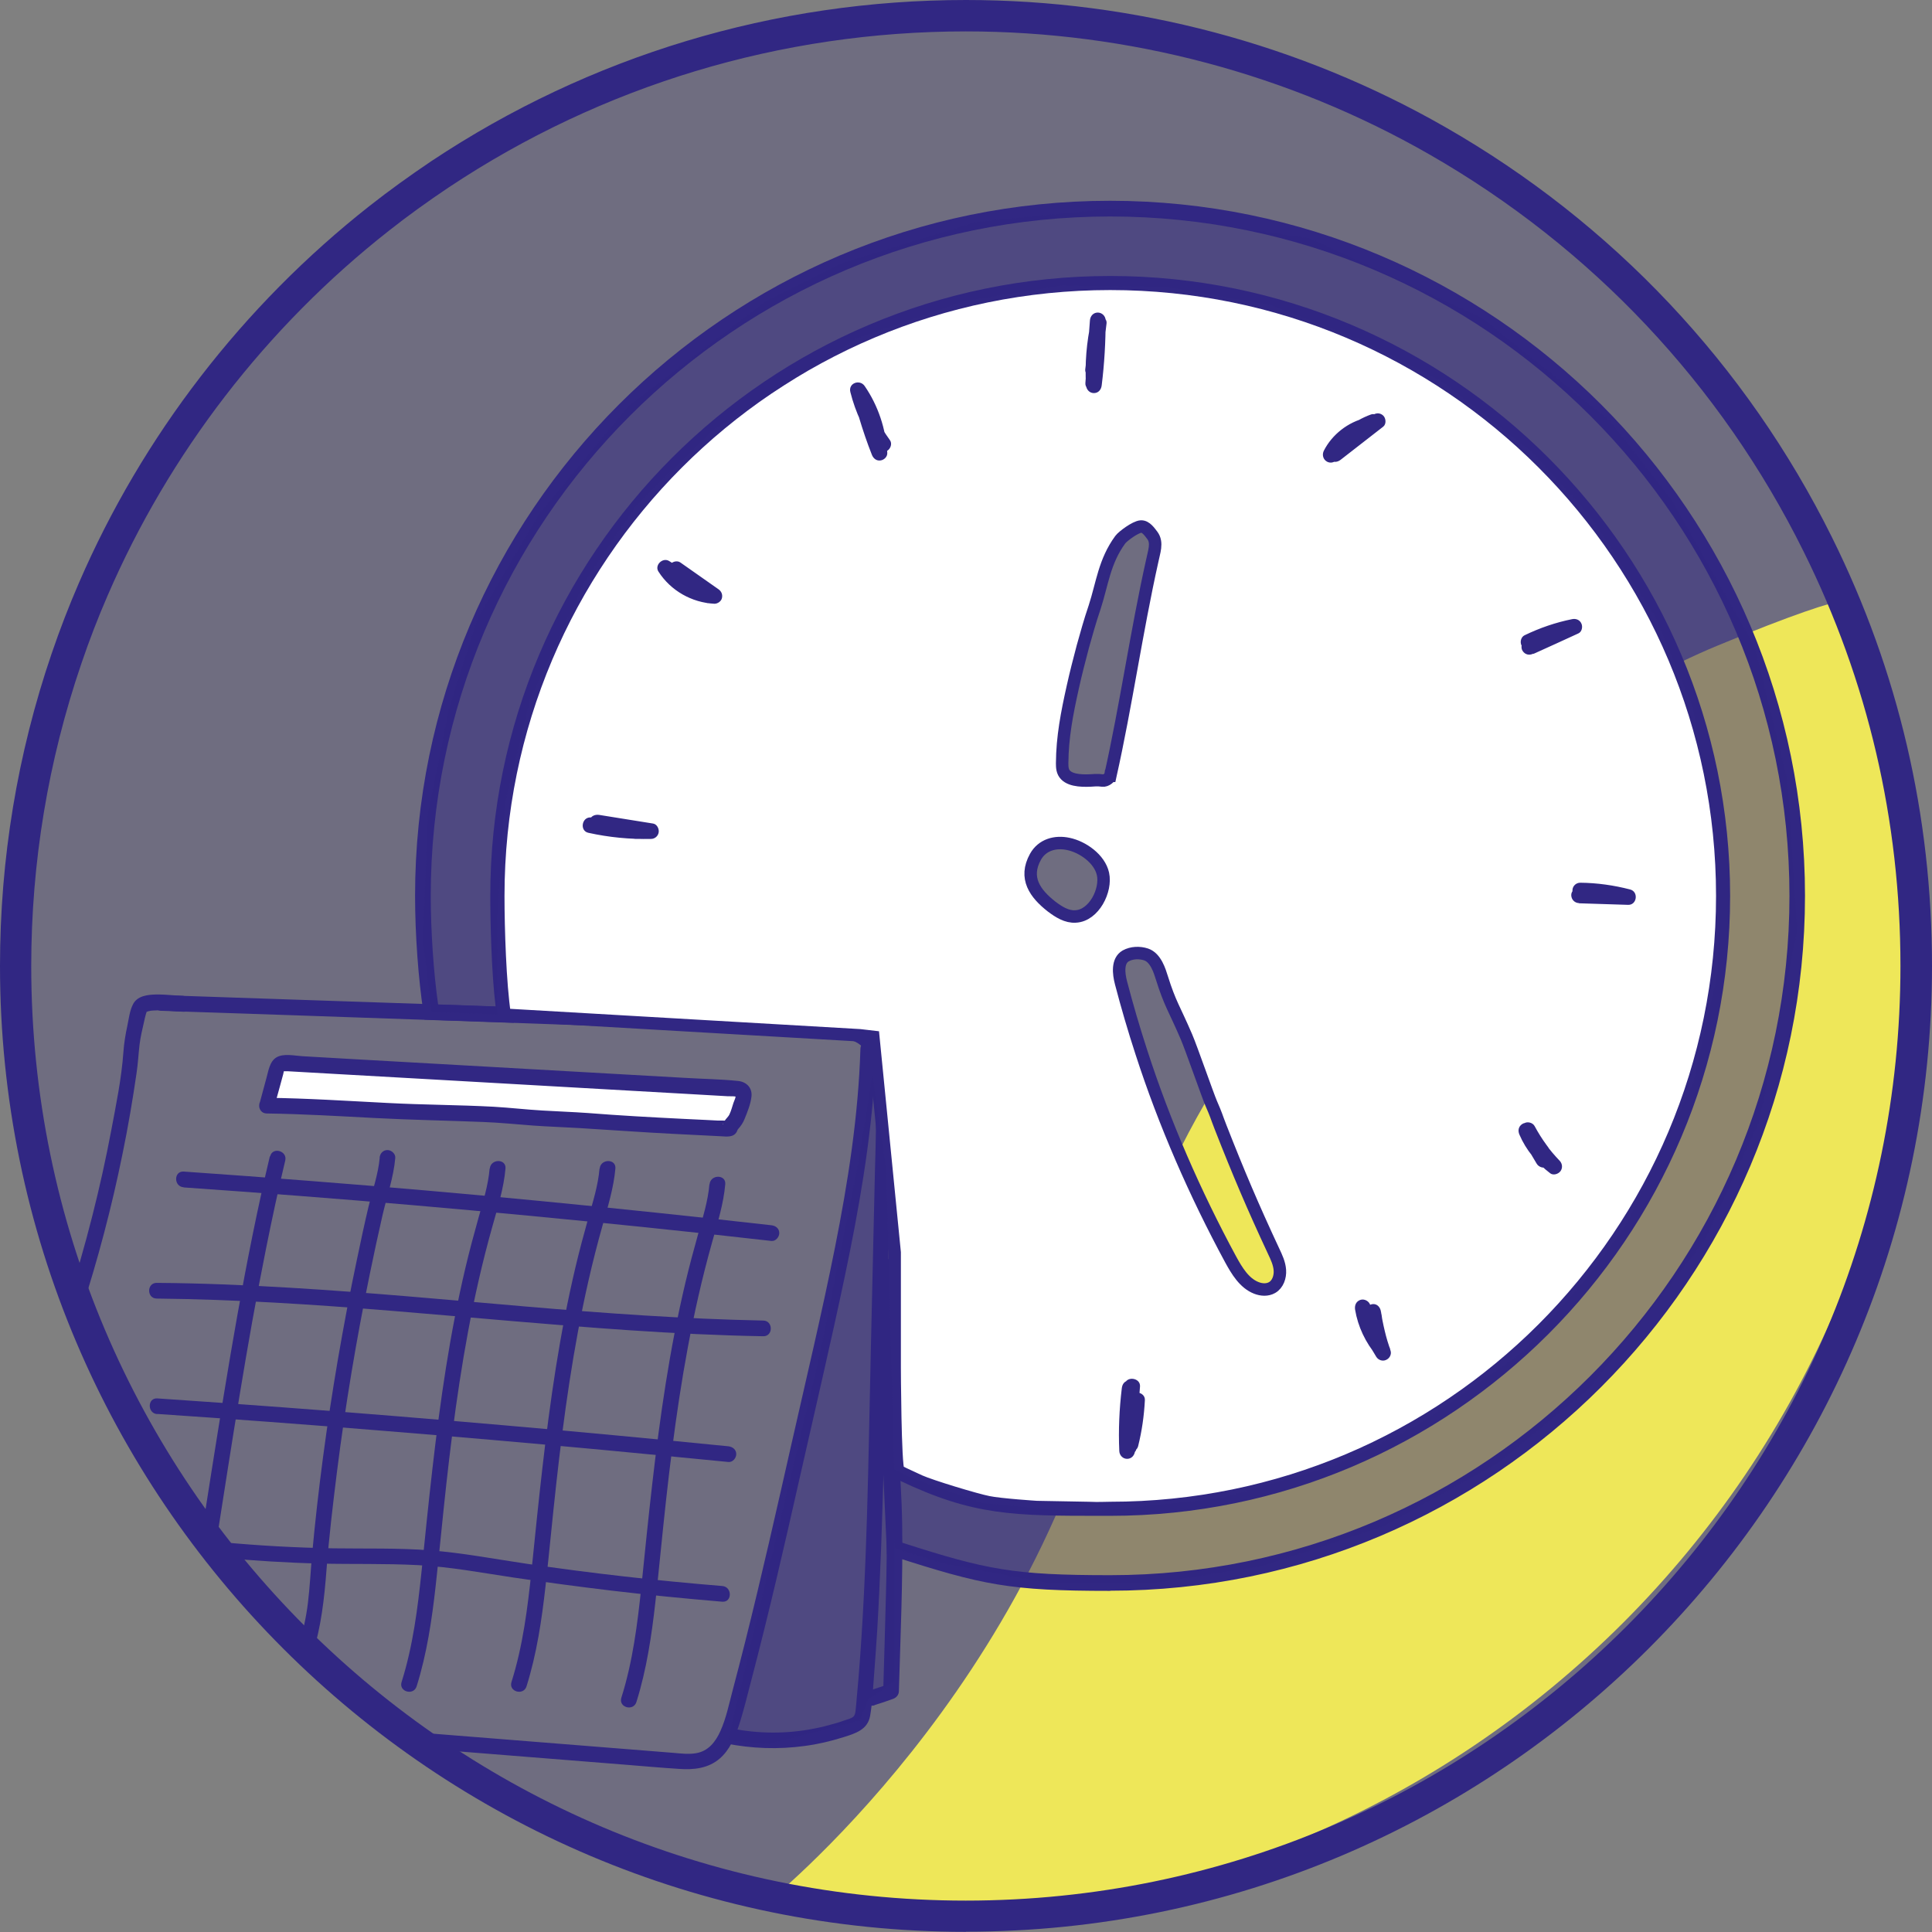 <svg width="155" height="155" viewBox="0 0 155 155" fill="none" xmlns="http://www.w3.org/2000/svg">
<rect x="0" y="0" width="155" height="155" fill="#808080" stroke="none"/>
<g clip-path="url(#clip0_1108_2023)">
<path opacity="0.2" d="M153.741 77.494C153.741 119.597 119.597 153.728 77.494 153.728C35.391 153.728 1.26 119.597 1.26 77.494C1.26 68.867 2.696 60.567 5.34 52.834C5.983 50.945 6.688 49.106 7.481 47.292C12.557 35.542 20.491 25.328 30.428 17.519C32.003 16.285 33.627 15.113 35.303 13.992C47.381 5.945 61.889 1.26 77.494 1.26C91.272 1.26 104.182 4.912 115.328 11.297C128.439 18.804 139.106 30.088 145.844 43.678C150.895 53.867 153.741 65.353 153.741 77.494Z" fill="#312783"/>
<path d="M148.804 48.401C151.411 56.31 153.741 64.635 153.741 73.413C153.741 117.771 117.771 153.715 73.426 153.715C69.32 153.715 65.29 153.413 61.348 152.809C61.348 152.809 83.476 135.29 89.421 107.053C95.365 78.816 122.38 58.174 137.783 51.801C150.34 46.6 148.816 48.388 148.816 48.388L148.804 48.401Z" fill="#EEE759"/>
<path d="M12.935 81.096C20.567 81.348 28.186 81.612 35.819 81.877C43.451 82.141 51.071 82.38 58.69 82.783C60.831 82.897 62.972 83.023 65.101 83.174C66.083 83.237 67.141 83.224 68.111 83.413C68.816 83.552 69.194 83.942 69.61 84.471C69.824 84.736 70.277 84.685 70.504 84.471C70.768 84.207 70.718 83.854 70.504 83.577C70.139 83.098 69.723 82.733 69.194 82.456C68.426 82.053 67.506 82.078 66.675 82.015C64.723 81.877 62.771 81.751 60.806 81.637C56.952 81.423 53.086 81.247 49.219 81.096C41.474 80.793 33.715 80.529 25.97 80.277C21.625 80.126 17.28 79.987 12.935 79.836C12.129 79.811 12.129 81.071 12.935 81.096Z" fill="#312783"/>
<path d="M69.03 84.144C68.867 89.509 68.035 94.824 66.99 100.075C65.945 105.327 64.685 110.592 63.501 115.831C62.317 121.07 61.108 126.436 59.786 131.713C59.459 133.023 59.118 134.32 58.778 135.617C58.489 136.7 58.262 137.846 57.796 138.879C57.406 139.748 56.826 140.491 55.844 140.655C55.252 140.756 54.635 140.68 54.056 140.63C53.375 140.579 52.695 140.516 52.015 140.466C46.537 140.025 41.058 139.597 35.579 139.156C34.899 139.106 34.219 139.043 33.539 138.992C32.733 138.929 32.733 140.189 33.539 140.252C39.118 140.693 44.698 141.146 50.277 141.587C51.675 141.7 53.073 141.826 54.471 141.914C55.655 142.002 56.839 141.876 57.758 141.07C58.526 140.403 58.955 139.408 59.27 138.463C59.673 137.242 59.962 135.982 60.29 134.748C61.7 129.383 62.935 123.992 64.156 118.577C65.378 113.161 66.637 107.821 67.771 102.431C68.904 97.04 69.849 91.662 70.189 86.196C70.227 85.504 70.264 84.824 70.29 84.131C70.315 83.325 69.055 83.325 69.03 84.131V84.144Z" fill="#312783"/>
<path d="M70.151 136.801C70.655 136.65 71.159 136.474 71.65 136.297C71.915 136.197 72.103 135.982 72.116 135.693C72.242 131.247 72.444 126.801 72.38 122.355C72.317 117.909 71.789 113.501 71.511 109.068C71.36 106.549 71.31 104.03 71.511 101.524C71.575 100.718 70.315 100.718 70.252 101.524C69.899 105.945 70.34 110.365 70.705 114.773C70.894 116.99 71.046 119.207 71.109 121.423C71.171 123.64 71.134 125.894 71.071 128.136C71.008 130.655 70.932 133.186 70.857 135.705L71.323 135.101C70.831 135.277 70.328 135.453 69.824 135.605C69.056 135.844 69.383 137.053 70.164 136.814L70.151 136.801Z" fill="#312783"/>
<path d="M58.237 139.874C60.328 140.29 62.444 140.365 64.559 140.075C65.605 139.937 66.625 139.698 67.632 139.383C68.64 139.068 69.623 138.766 69.811 137.645C70 136.524 70.038 135.453 70.126 134.358C70.214 133.262 70.29 132.128 70.365 131.007C70.504 128.715 70.605 126.423 70.693 124.131C71.02 115.038 71.146 105.919 71.361 96.826C71.424 94.345 71.524 91.864 71.524 89.383C71.524 87.141 71.31 84.887 70.303 82.859C69.937 82.128 68.854 82.771 69.219 83.489C70.063 85.189 70.252 87.091 70.277 88.967C70.303 91.058 70.202 93.161 70.164 95.252C70.063 99.635 69.963 104.03 69.862 108.413C69.66 117.141 69.585 125.882 68.879 134.584C68.829 135.151 68.779 135.73 68.728 136.297C68.703 136.612 68.678 136.927 68.64 137.229C68.615 137.418 68.602 137.594 68.451 137.733C68.275 137.884 67.96 137.947 67.746 138.023C67.481 138.123 67.204 138.211 66.927 138.287C66.398 138.438 65.869 138.577 65.328 138.677C63.124 139.118 60.819 139.106 58.615 138.652C57.821 138.489 57.481 139.71 58.275 139.861L58.237 139.874Z" fill="#312783"/>
<path d="M14.736 79.899C13.993 79.874 13.262 79.773 12.519 79.786C11.864 79.799 11.046 79.887 10.693 80.529C10.403 81.058 10.34 81.725 10.214 82.305C10.063 83.01 9.95 83.703 9.899 84.421C9.748 86.537 9.308 88.653 8.917 90.731C8.489 92.998 7.985 95.265 7.418 97.506C6.789 99.987 6.083 102.456 5.29 104.887C5.038 105.655 6.26 105.995 6.499 105.227C7.847 101.071 8.967 96.839 9.836 92.544C10.277 90.403 10.643 88.249 10.957 86.083C11.071 85.328 11.108 84.559 11.197 83.804C11.272 83.186 11.423 82.557 11.562 81.952C11.6 81.776 11.637 81.6 11.688 81.423C11.713 81.348 11.726 81.272 11.763 81.197C11.801 81.096 11.789 81.197 11.801 81.121C11.801 81.234 11.637 81.171 11.776 81.171C11.852 81.171 11.801 81.159 11.889 81.134C12.028 81.096 12.179 81.071 12.318 81.071C13.124 81.02 13.93 81.146 14.736 81.171C15.542 81.197 15.542 79.937 14.736 79.912V79.899Z" fill="#312783"/>
<path d="M21.372 88.728L22.128 85.945C22.191 85.73 22.266 85.491 22.455 85.378C22.594 85.29 22.783 85.302 22.946 85.315C28.198 85.617 33.45 85.907 38.715 86.209C45.49 86.599 52.266 86.977 59.042 87.368C59.218 87.368 59.395 87.393 59.521 87.519C59.71 87.708 59.647 88.01 59.571 88.262C59.458 88.627 59.332 89.005 59.206 89.37C59.118 89.635 59.017 89.899 58.828 90.088C58.362 90.554 58.778 90.63 58.11 90.592C54.76 90.416 50.566 90.227 47.14 89.962C45.579 89.836 43.526 89.811 41.964 89.647C40.239 89.471 38.639 89.408 36.914 89.383C31.75 89.307 26.548 88.816 21.385 88.753" fill="white"/>
<path d="M21.977 88.892L22.481 87.066C22.556 86.776 22.644 86.486 22.72 86.184C22.72 86.159 22.783 85.919 22.77 85.945C22.77 85.945 23.022 85.945 23.11 85.945C24.433 86.02 25.768 86.096 27.09 86.171C29.697 86.323 32.292 86.461 34.899 86.612C40.138 86.914 45.365 87.204 50.604 87.506C52.09 87.594 53.576 87.67 55.062 87.758C55.793 87.796 56.523 87.846 57.254 87.884L58.35 87.947C58.614 87.96 59.055 87.922 59.219 88.048L58.992 87.821C59.093 87.947 58.891 88.338 58.841 88.489C58.74 88.791 58.664 89.106 58.526 89.395C58.438 89.597 58.249 89.736 58.136 89.924C58.073 90.013 58.022 90.113 57.997 90.214C57.972 90.277 57.997 90.239 57.997 90.214C57.947 90.025 58.602 90 58.337 89.937C58.098 89.874 57.808 89.912 57.569 89.899C57.241 89.887 56.914 89.862 56.599 89.849C55.995 89.824 55.377 89.786 54.773 89.761C52.241 89.635 49.697 89.496 47.166 89.295C45.944 89.207 44.722 89.169 43.501 89.093C42.204 89.018 40.906 88.867 39.609 88.791C36.775 88.64 33.942 88.64 31.108 88.489C27.871 88.325 24.634 88.111 21.398 88.073C20.591 88.073 20.591 89.32 21.398 89.332C24.294 89.37 27.203 89.547 30.1 89.698C32.997 89.849 35.856 89.899 38.727 90.013C40.088 90.063 41.435 90.202 42.783 90.302C44.017 90.391 45.264 90.428 46.498 90.504C49.03 90.655 51.549 90.844 54.08 90.97C55.327 91.033 56.574 91.096 57.833 91.159C58.287 91.184 58.841 91.272 59.105 90.806C59.143 90.731 59.168 90.642 59.206 90.579C59.156 90.668 59.194 90.605 59.219 90.579C59.445 90.328 59.609 90.088 59.735 89.773C59.962 89.219 60.226 88.564 60.289 87.972C60.365 87.28 59.899 86.801 59.231 86.725C57.808 86.574 56.36 86.562 54.937 86.474C49.08 86.146 43.211 85.806 37.355 85.479C34.445 85.315 31.523 85.151 28.614 84.987C27.153 84.899 25.705 84.824 24.244 84.736C23.627 84.698 22.758 84.496 22.191 84.824C21.624 85.151 21.536 85.932 21.372 86.499L20.818 88.552C20.604 89.332 21.826 89.673 22.027 88.892H21.977Z" fill="#312783"/>
<path d="M14.735 95.264C20.869 95.693 27.002 96.159 33.123 96.688C39.244 97.217 45.416 97.809 51.562 98.438C55.013 98.791 58.451 99.169 61.889 99.559C62.229 99.597 62.519 99.244 62.519 98.93C62.519 98.552 62.229 98.338 61.889 98.3C55.781 97.607 49.672 96.965 43.551 96.373C37.431 95.781 31.259 95.239 25.101 94.761C21.65 94.484 18.186 94.232 14.735 93.992C13.929 93.942 13.929 95.201 14.735 95.252V95.264Z" fill="#312783"/>
<path d="M12.569 104.181C18.904 104.244 25.239 104.66 31.562 105.176C37.884 105.693 44.194 106.297 50.529 106.725C54.093 106.965 57.657 107.141 61.234 107.204C62.04 107.217 62.04 105.957 61.234 105.945C54.899 105.819 48.564 105.365 42.242 104.824C35.919 104.282 29.61 103.69 23.275 103.312C19.71 103.098 16.146 102.947 12.569 102.922C11.763 102.922 11.763 104.169 12.569 104.181Z" fill="#312783"/>
<path d="M12.619 113.438C18.589 113.841 24.571 114.282 30.541 114.773C36.486 115.252 42.43 115.768 48.362 116.322C51.725 116.637 55.075 116.965 58.438 117.292C58.778 117.33 59.068 116.977 59.068 116.662C59.068 116.297 58.778 116.071 58.438 116.033C52.481 115.441 46.511 114.874 40.554 114.358C34.609 113.841 28.665 113.35 22.72 112.909C19.357 112.657 15.995 112.418 12.619 112.191C11.813 112.141 11.813 113.4 12.619 113.451V113.438Z" fill="#312783"/>
<path d="M17.821 124.975C20.428 125.214 23.048 125.378 25.655 125.441C28.262 125.504 30.919 125.428 33.539 125.567C36.159 125.705 38.652 126.184 41.196 126.562C43.74 126.939 46.41 127.292 49.017 127.607C51.99 127.96 54.962 128.249 57.947 128.501C58.753 128.564 58.753 127.305 57.947 127.242C52.695 126.814 47.443 126.222 42.229 125.453C39.672 125.075 37.116 124.584 34.534 124.383C31.952 124.181 29.332 124.257 26.738 124.219C23.753 124.169 20.781 124.005 17.808 123.728C17.468 123.703 17.179 124.043 17.179 124.358C17.179 124.723 17.468 124.95 17.808 124.987L17.821 124.975Z" fill="#312783"/>
<path d="M21.649 92.771C19.647 101.197 18.287 109.761 16.927 118.312C16.662 120 16.398 121.688 16.133 123.375C16.083 123.715 16.221 124.055 16.574 124.156C16.876 124.244 17.292 124.055 17.355 123.715C18.589 115.869 19.773 108.01 21.335 100.214C21.813 97.834 22.317 95.466 22.884 93.111C23.073 92.317 21.851 91.99 21.675 92.771H21.649Z" fill="#312783"/>
<path d="M30.465 92.884C30.34 94.232 29.874 95.529 29.559 96.839C29.231 98.224 28.929 99.635 28.639 101.033C28.073 103.703 27.569 106.398 27.103 109.093C26.221 114.27 25.516 119.496 25.037 124.723C24.924 125.995 24.861 127.28 24.71 128.552C24.559 129.824 24.256 131.159 23.853 132.418C23.614 133.199 24.823 133.527 25.062 132.758C25.768 130.516 26.02 128.249 26.196 125.919C26.398 123.287 26.712 120.655 27.04 118.035C27.707 112.746 28.589 107.481 29.66 102.254C29.987 100.655 30.327 99.068 30.692 97.481C31.058 95.894 31.574 94.471 31.712 92.897C31.738 92.557 31.398 92.267 31.083 92.267C30.717 92.267 30.478 92.557 30.453 92.897L30.465 92.884Z" fill="#312783"/>
<path d="M39.282 93.753C39.169 95.101 38.753 96.411 38.388 97.708C38.023 99.005 37.67 100.328 37.355 101.65C36.725 104.32 36.209 107.003 35.781 109.71C34.925 115.113 34.383 120.554 33.829 125.982C33.514 129.005 33.136 132.04 32.217 134.95C31.977 135.731 33.187 136.058 33.426 135.29C34.244 132.683 34.648 129.962 34.95 127.254C35.252 124.547 35.504 121.801 35.806 119.081C36.411 113.615 37.166 108.149 38.388 102.783C38.728 101.285 39.106 99.799 39.522 98.325C39.937 96.851 40.416 95.315 40.554 93.753C40.63 92.947 39.37 92.947 39.295 93.753H39.282Z" fill="#312783"/>
<path d="M48.099 93.753C47.985 95.101 47.57 96.411 47.204 97.708C46.839 99.005 46.486 100.328 46.172 101.65C45.542 104.32 45.026 107.003 44.597 109.71C43.741 115.113 43.199 120.554 42.645 125.982C42.33 129.005 41.953 132.04 41.033 134.95C40.794 135.731 42.003 136.058 42.242 135.29C43.061 132.683 43.464 129.962 43.766 127.254C44.068 124.547 44.32 121.801 44.623 119.081C45.227 113.615 45.983 108.149 47.204 102.783C47.544 101.285 47.922 99.799 48.338 98.325C48.754 96.851 49.232 95.315 49.371 93.753C49.446 92.947 48.187 92.947 48.111 93.753H48.099Z" fill="#312783"/>
<path d="M56.914 95.013C56.801 96.36 56.385 97.67 56.02 98.967C55.655 100.264 55.302 101.587 54.987 102.909C54.357 105.579 53.841 108.262 53.413 110.97C52.556 116.373 52.015 121.813 51.461 127.242C51.146 130.264 50.768 133.3 49.849 136.209C49.609 136.99 50.818 137.317 51.058 136.549C51.876 133.942 52.279 131.222 52.582 128.514C52.884 125.806 53.136 123.06 53.438 120.34C54.042 114.874 54.798 109.408 56.02 104.043C56.36 102.544 56.738 101.058 57.153 99.584C57.569 98.111 58.048 96.574 58.186 95.013C58.262 94.206 57.002 94.206 56.927 95.013H56.914Z" fill="#312783"/>
<path d="M89.068 127.632C80.982 127.632 78.854 127.179 71.574 124.836L71.159 124.698L70.793 116.675L71.751 117.154C78.073 120.34 80.856 120.328 88.451 120.34H89.068C115.794 120.34 137.544 98.602 137.544 71.864C137.544 45.126 115.806 23.388 89.068 23.388C62.33 23.388 40.592 45.126 40.592 71.864C40.592 74.307 40.73 78.841 41.108 81.297L41.222 82.053L34.056 81.801L33.98 81.285C33.564 78.577 33.3 74.975 33.3 71.864C33.3 41.121 58.312 16.108 89.055 16.108C119.799 16.108 144.811 41.121 144.811 71.864C144.811 102.607 119.799 127.62 89.055 127.62L89.068 127.632ZM72.38 123.766C79.169 125.945 81.323 126.373 89.068 126.373C119.118 126.373 143.564 101.927 143.564 71.877C143.564 41.826 119.118 17.368 89.068 17.368C59.018 17.368 34.559 41.826 34.559 71.877C34.559 74.685 34.786 78.048 35.151 80.592L39.761 80.756C39.421 77.972 39.333 73.829 39.333 71.877C39.333 44.459 61.637 22.141 89.068 22.141C116.499 22.141 138.804 44.446 138.804 71.877C138.804 99.307 116.499 121.612 89.068 121.612H88.451C81.323 121.612 78.098 121.612 72.141 118.766L72.368 123.778L72.38 123.766Z" fill="#312783"/>
<path d="M89.068 22.771C61.952 22.771 39.975 44.761 39.975 71.876C39.975 74.458 40.113 78.929 40.491 81.41L68.98 83.06L70.063 83.186L71.776 100.479V109.71C71.776 109.71 71.801 117.582 72.078 118.023C72.078 118.023 72.846 118.4 73.766 118.816C74.685 119.232 78.312 120.327 79.282 120.516C80.239 120.718 83.161 120.907 83.161 120.907L87.317 120.982C88.249 121.02 88.514 120.982 89.068 120.982C116.184 120.982 138.174 98.992 138.174 71.876C138.174 44.761 116.184 22.771 89.068 22.771ZM86.297 73.526C85.592 73.577 84.937 73.161 84.37 72.733C83.048 71.7 82.128 70.441 83.073 68.74C83.614 67.771 84.672 67.481 85.718 67.708C86.864 67.947 88.224 68.904 88.489 70.113C88.778 71.423 87.771 73.451 86.297 73.526ZM89.068 62.242C89.043 62.368 88.753 62.657 88.451 62.62C88.287 62.594 88.048 62.582 87.846 62.594C87.002 62.657 85.97 62.67 85.491 62.179C85.227 61.914 85.214 61.562 85.214 61.234C85.227 59.131 85.604 57.204 86.07 55.113C86.31 54.03 86.587 52.947 86.876 51.864C87.153 50.882 87.43 49.861 87.821 48.715C88.438 46.814 88.602 45.038 89.874 43.3C90.075 43.023 91.096 42.267 91.536 42.242C91.939 42.217 92.254 42.708 92.443 42.947C92.897 43.539 92.569 44.32 92.443 44.987C91.171 50.693 90.353 56.536 89.08 62.242H89.068ZM102.053 103.3C101.675 103.514 101.209 103.489 100.793 103.325C99.823 102.947 99.231 101.952 98.728 101.033C95.869 95.743 93.425 90.151 91.574 84.433C90.97 82.582 90.428 80.73 89.937 78.854C89.735 78.086 89.635 77.078 90.315 76.688C90.793 76.423 91.423 76.398 91.952 76.574C92.733 76.839 93.048 77.922 93.211 78.438C93.879 80.567 94.194 80.869 95.189 83.186C95.579 84.093 96.876 87.834 97.179 88.539C97.62 89.547 97.544 89.458 97.922 90.428C99.358 94.093 100.516 96.814 102.179 100.378C102.405 100.856 102.645 101.36 102.682 101.902C102.72 102.443 102.519 103.035 102.053 103.3Z" fill="white" stroke="#312783" stroke-miterlimit="10"/>
<path d="M88.337 30.743C88.463 29.068 88.589 27.393 88.703 25.705H87.443C87.443 27.443 87.342 29.181 87.128 30.907H88.388C88.287 29.295 88.4 27.683 88.753 26.096L87.519 25.932C87.368 27.166 87.216 28.413 87.065 29.648C87.028 29.988 87.38 30.277 87.695 30.277C88.073 30.277 88.287 29.988 88.325 29.648C88.476 28.413 88.627 27.166 88.778 25.932C88.816 25.63 88.514 25.353 88.237 25.315C87.947 25.277 87.62 25.453 87.544 25.768C87.166 27.456 87.028 29.181 87.128 30.907C87.153 31.247 87.405 31.537 87.758 31.537C88.136 31.537 88.35 31.247 88.388 30.907C88.602 29.181 88.703 27.443 88.703 25.705C88.703 25.365 88.413 25.076 88.073 25.076C87.708 25.076 87.468 25.365 87.443 25.705C87.317 27.381 87.191 29.055 87.078 30.743C87.053 31.083 87.38 31.373 87.708 31.373C88.073 31.373 88.312 31.083 88.337 30.743Z" fill="#312783"/>
<path d="M91.146 116.234C91.373 114.987 91.599 113.741 91.813 112.494L90.579 112.33C90.529 113.464 90.365 114.584 90.088 115.693L91.322 115.857C91.146 114.37 91.171 112.872 91.436 111.398L90.201 111.234C90.063 112.96 89.937 114.685 89.798 116.411H91.058C90.982 114.723 91.058 113.048 91.259 111.373L90.025 111.537C90.264 112.431 90.352 113.338 90.29 114.27C90.264 114.61 90.592 114.899 90.919 114.899C91.272 114.899 91.524 114.61 91.549 114.27C91.612 113.237 91.499 112.204 91.234 111.209C91.159 110.907 90.844 110.718 90.541 110.756C90.201 110.806 90.038 111.058 90 111.373C89.798 113.048 89.723 114.723 89.798 116.411C89.811 116.751 90.075 117.04 90.428 117.04C90.781 117.04 91.032 116.751 91.058 116.411C91.196 114.685 91.322 112.96 91.461 111.234C91.511 110.529 90.352 110.365 90.227 111.071C89.937 112.658 89.874 114.257 90.075 115.857C90.113 116.171 90.29 116.436 90.617 116.474C90.919 116.511 91.234 116.335 91.31 116.02C91.612 114.811 91.788 113.577 91.851 112.33C91.889 111.637 90.743 111.461 90.617 112.166C90.39 113.413 90.163 114.66 89.949 115.907C89.886 116.247 90.038 116.587 90.39 116.688C90.692 116.776 91.108 116.587 91.171 116.247L91.146 116.234Z" fill="#312783"/>
<path d="M47.746 66.587L52.066 67.28L52.229 66.045C50.655 66.083 49.081 65.932 47.544 65.605L47.38 66.839C48.779 66.877 50.164 67.015 51.537 67.28L51.7 66.045C51.474 66.045 51.234 66.045 51.008 66.045C50.202 66.045 50.202 67.317 51.008 67.305C51.234 67.305 51.474 67.305 51.7 67.305C52.015 67.305 52.28 67.066 52.318 66.763C52.355 66.474 52.179 66.134 51.864 66.071C50.378 65.781 48.879 65.617 47.368 65.579C46.663 65.567 46.499 66.663 47.204 66.814C48.854 67.179 50.542 67.343 52.229 67.305C52.544 67.305 52.809 67.066 52.846 66.763C52.884 66.486 52.708 66.121 52.393 66.071L48.073 65.378C47.733 65.328 47.393 65.466 47.292 65.819C47.204 66.121 47.393 66.537 47.733 66.6L47.746 66.587Z" fill="#312783"/>
<path d="M108.01 35.995C108.086 35.919 108.174 35.844 108.262 35.781C108.3 35.743 108.35 35.705 108.388 35.68C108.388 35.68 108.502 35.592 108.439 35.642C108.602 35.517 108.779 35.403 108.942 35.29C109.295 35.063 109.673 34.849 110.063 34.673C110.353 34.547 110.429 34.144 110.315 33.892C110.189 33.602 109.887 33.451 109.572 33.527C108.149 33.867 106.877 34.849 106.209 36.159C106.071 36.436 106.121 36.776 106.373 36.977C106.625 37.179 106.978 37.154 107.204 36.927C108.224 35.907 109.245 35.126 110.491 34.396C110.769 34.232 110.869 33.892 110.743 33.615C110.63 33.35 110.303 33.149 110 33.249C108.565 33.766 107.33 34.773 106.575 36.108C106.423 36.386 106.486 36.725 106.738 36.927C107.003 37.129 107.318 37.078 107.57 36.877C108.703 35.995 109.837 35.114 110.97 34.232C111.235 34.03 111.197 33.552 110.97 33.338C110.693 33.086 110.353 33.123 110.076 33.338C108.942 34.219 107.809 35.101 106.675 35.983L107.67 36.751C107.746 36.612 107.834 36.461 107.935 36.335C107.973 36.272 108.023 36.209 108.073 36.146C108.023 36.209 108.136 36.071 108.073 36.146C108.099 36.121 108.124 36.083 108.149 36.058C108.363 35.806 108.59 35.567 108.842 35.353C108.867 35.328 108.905 35.302 108.93 35.277C108.93 35.277 109.031 35.202 108.98 35.239C108.93 35.277 109.018 35.202 109.031 35.202C109.056 35.176 109.094 35.151 109.119 35.139C109.257 35.038 109.396 34.95 109.534 34.874C109.673 34.799 109.811 34.723 109.95 34.66C109.988 34.635 110.038 34.622 110.076 34.597C110.076 34.597 110.189 34.547 110.139 34.572C110.088 34.597 110.189 34.559 110.202 34.547C110.252 34.534 110.29 34.509 110.34 34.496L109.849 33.35C108.565 34.106 107.368 35.025 106.31 36.083L107.305 36.852C107.368 36.713 107.444 36.587 107.532 36.461C107.582 36.386 107.62 36.322 107.67 36.247C107.67 36.247 107.746 36.146 107.708 36.197C107.67 36.247 107.746 36.159 107.746 36.146C107.947 35.907 108.174 35.693 108.413 35.491C108.325 35.567 108.489 35.441 108.514 35.416C108.577 35.378 108.64 35.328 108.703 35.29C108.829 35.214 108.968 35.139 109.094 35.063C109.156 35.025 109.232 35 109.295 34.962C109.207 35 109.295 34.962 109.333 34.962C109.371 34.95 109.408 34.937 109.434 34.925C109.585 34.874 109.736 34.824 109.9 34.786L109.408 33.64C108.565 34.03 107.796 34.547 107.104 35.164C106.864 35.391 106.864 35.831 107.104 36.058C107.368 36.297 107.733 36.297 107.998 36.058L108.01 35.995Z" fill="#312783"/>
<path d="M123.035 52.456C124.232 51.914 125.428 51.373 126.625 50.819C126.914 50.693 126.99 50.29 126.877 50.038C126.751 49.736 126.448 49.61 126.134 49.672C124.811 49.937 123.527 50.378 122.305 50.97C122.028 51.108 121.94 51.486 122.053 51.751C122.166 52.015 122.494 52.217 122.796 52.116C123.867 51.776 124.925 51.436 125.995 51.096C126.31 50.995 126.537 50.655 126.436 50.315C126.335 50 125.995 49.773 125.655 49.874C124.584 50.214 123.527 50.554 122.456 50.894L122.947 52.04C123.212 51.914 123.527 51.776 123.728 51.688C124.018 51.574 124.32 51.461 124.622 51.36C125.227 51.159 125.844 50.995 126.461 50.869L125.97 49.723C124.773 50.264 123.577 50.806 122.38 51.36C122.078 51.499 121.977 51.952 122.154 52.217C122.355 52.532 122.695 52.594 123.01 52.443L123.035 52.456Z" fill="#312783"/>
<path d="M126.675 72.469L130.617 72.594C131.335 72.62 131.474 71.537 130.781 71.36C129.471 71.02 128.123 70.831 126.776 70.819C126.461 70.819 126.197 71.058 126.159 71.36C126.121 71.637 126.297 72.002 126.612 72.053C127.72 72.217 128.829 72.38 129.924 72.544C130.252 72.594 130.617 72.469 130.705 72.103C130.768 71.801 130.617 71.385 130.265 71.322C129.156 71.159 128.048 70.995 126.952 70.831L126.788 72.066C128.061 72.066 129.232 72.229 130.466 72.557L130.63 71.322L126.688 71.196C126.36 71.196 126.045 71.499 126.058 71.826C126.071 72.179 126.335 72.443 126.688 72.456L126.675 72.469Z" fill="#312783"/>
<path d="M122.015 90.982C122.62 92.091 123.363 93.111 124.232 94.018L125 93.023C125.051 93.061 125.063 93.073 125 93.023C124.975 92.998 124.937 92.972 124.912 92.947C124.862 92.897 124.799 92.859 124.748 92.809C124.635 92.708 124.534 92.62 124.433 92.519C124.32 92.418 124.219 92.305 124.119 92.192C124.068 92.141 124.03 92.078 123.98 92.028C123.955 92.003 123.93 91.965 123.904 91.94C123.904 91.927 123.804 91.814 123.867 91.889C123.917 91.952 123.854 91.864 123.841 91.864C123.816 91.826 123.791 91.801 123.766 91.763C123.728 91.7 123.678 91.65 123.64 91.587C123.552 91.461 123.476 91.335 123.401 91.209C123.25 90.945 123.111 90.68 122.985 90.403L121.902 91.033C122.368 91.814 122.821 92.582 123.287 93.363C123.451 93.64 123.867 93.778 124.144 93.59C124.421 93.401 124.547 93.035 124.37 92.733C123.904 91.952 123.451 91.184 122.985 90.403C122.821 90.126 122.406 89.987 122.129 90.176C121.814 90.378 121.763 90.718 121.902 91.033C122.431 92.267 123.3 93.312 124.37 94.131C124.622 94.32 125.013 94.194 125.189 93.967C125.378 93.715 125.353 93.375 125.139 93.136C124.937 92.922 124.736 92.708 124.547 92.481C124.459 92.368 124.358 92.254 124.27 92.141C124.232 92.091 124.207 92.053 124.27 92.129C124.244 92.103 124.232 92.078 124.207 92.04C124.156 91.977 124.119 91.914 124.068 91.852C123.716 91.373 123.401 90.869 123.124 90.353C122.972 90.063 122.544 89.95 122.267 90.126C121.977 90.315 121.877 90.68 122.04 90.982H122.015Z" fill="#312783"/>
<path d="M109.408 107.179C109.748 107.733 110.075 108.3 110.415 108.854C110.579 109.119 110.919 109.232 111.196 109.106C111.473 108.993 111.662 108.665 111.561 108.363C111.385 107.846 111.221 107.318 111.095 106.776C111.032 106.511 110.97 106.234 110.919 105.97C110.894 105.844 110.869 105.718 110.856 105.592C110.856 105.529 110.831 105.454 110.818 105.391C110.818 105.365 110.781 105.164 110.793 105.252C110.755 104.925 110.529 104.61 110.163 104.622C109.849 104.635 109.496 104.899 109.534 105.252C109.634 106.373 109.886 107.469 110.302 108.501L111.36 107.884C111.36 107.884 111.259 107.758 111.209 107.695C111.272 107.784 111.133 107.595 111.121 107.582C111.032 107.469 110.957 107.343 110.881 107.229C110.718 106.965 110.566 106.688 110.428 106.398C110.428 106.373 110.34 106.197 110.378 106.297C110.352 106.222 110.315 106.146 110.289 106.071C110.239 105.932 110.189 105.781 110.138 105.642C110.05 105.34 109.975 105.038 109.924 104.723L108.715 105.063C108.942 106.033 109.332 106.977 109.861 107.821C110.038 108.098 110.428 108.237 110.718 108.048C111.007 107.859 111.133 107.481 110.944 107.192C110.818 106.99 110.705 106.789 110.592 106.574C110.541 106.474 110.491 106.386 110.453 106.285C110.428 106.222 110.403 106.171 110.378 106.108L110.352 106.045C110.176 105.617 110.038 105.176 109.937 104.723C109.861 104.408 109.483 104.182 109.156 104.282C108.803 104.396 108.665 104.71 108.715 105.063C108.942 106.436 109.559 107.721 110.453 108.778C110.629 108.98 110.995 109.018 111.221 108.879C111.448 108.741 111.612 108.426 111.511 108.174C111.31 107.695 111.146 107.192 111.032 106.688C110.919 106.184 110.831 105.718 110.793 105.252H109.534C109.685 106.423 109.949 107.569 110.34 108.69L111.486 108.199C111.146 107.645 110.818 107.078 110.478 106.524C110.315 106.247 109.899 106.108 109.622 106.297C109.345 106.486 109.219 106.852 109.395 107.154L109.408 107.179Z" fill="#312783"/>
<path d="M53.955 46.209C54.975 46.927 55.982 47.632 57.002 48.35L57.317 47.179C57.217 47.179 57.116 47.179 57.015 47.154C56.977 47.154 56.939 47.154 56.902 47.141C56.99 47.141 56.902 47.141 56.864 47.141C56.688 47.116 56.511 47.066 56.335 47.015C56.234 46.99 56.146 46.952 56.045 46.927C56.007 46.914 55.97 46.902 55.932 46.889C55.894 46.877 55.806 46.839 55.894 46.877C55.718 46.801 55.554 46.713 55.39 46.625C55.227 46.536 55.088 46.436 54.937 46.335C54.912 46.31 54.824 46.26 54.899 46.31C54.874 46.285 54.836 46.26 54.811 46.234C54.735 46.171 54.66 46.108 54.584 46.033C54.458 45.907 54.332 45.781 54.206 45.642C54.169 45.605 54.143 45.567 54.106 45.529C54.043 45.441 54.194 45.642 54.081 45.491C54.017 45.416 53.967 45.328 53.917 45.239L53.06 46.096C54.219 46.839 55.39 47.569 56.549 48.312C56.826 48.489 57.254 48.375 57.405 48.086C57.569 47.771 57.481 47.418 57.179 47.229C56.02 46.486 54.849 45.756 53.69 45.013C53.161 44.685 52.481 45.353 52.834 45.869C53.816 47.393 55.504 48.35 57.317 48.438C57.582 48.438 57.871 48.237 57.922 47.972C57.985 47.683 57.871 47.431 57.632 47.267C56.612 46.549 55.604 45.844 54.584 45.126C54.32 44.937 53.866 45.063 53.728 45.353C53.551 45.68 53.665 46.008 53.955 46.209Z" fill="#312783"/>
<path d="M68.917 33.489C69.219 34.496 69.559 35.504 69.949 36.486C70.063 36.776 70.315 36.99 70.642 36.94C70.932 36.902 71.209 36.637 71.184 36.322C71.07 34.408 70.453 32.544 69.37 30.97C68.98 30.403 68.035 30.731 68.224 31.461C68.627 33.073 69.345 34.597 70.315 35.945C70.516 36.222 70.856 36.36 71.171 36.171C71.448 36.008 71.599 35.592 71.398 35.315C70.478 34.056 69.823 32.645 69.433 31.134L68.287 31.625C69.257 33.023 69.836 34.648 69.937 36.348L71.171 36.184C70.781 35.202 70.441 34.207 70.138 33.187C69.912 32.406 68.69 32.746 68.929 33.527L68.917 33.489Z" fill="#312783"/>
<path d="M77.494 154.987C34.761 154.987 0 120.227 0 77.494C0 68.904 1.398 60.479 4.144 52.431C4.824 50.441 5.542 48.589 6.322 46.788C11.423 34.975 19.496 24.509 29.647 16.524C31.197 15.302 32.859 14.106 34.597 12.934C47.317 4.471 62.141 0 77.494 0C91.008 0 104.307 3.526 115.957 10.201C129.383 17.884 140.113 29.27 146.977 43.111C152.305 53.854 155 65.428 155 77.481C155 120.214 120.227 154.975 77.494 154.975V154.987ZM77.494 2.519C62.645 2.519 48.3 6.851 35.995 15.038C34.32 16.159 32.695 17.33 31.197 18.514C21.373 26.234 13.564 36.36 8.627 47.796C7.872 49.534 7.179 51.322 6.524 53.249C3.866 61.033 2.506 69.194 2.506 77.506C2.506 118.841 36.146 152.481 77.481 152.481C118.816 152.481 152.469 118.841 152.469 77.506C152.469 65.831 149.861 54.647 144.698 44.244C138.06 30.844 127.67 19.836 114.685 12.393C103.413 5.932 90.542 2.519 77.481 2.519H77.494Z" fill="#312783"/>
<path opacity="0.5" d="M58.816 137.821L58.413 139.635L61.599 139.937L68.992 138.035L69.66 136.373L71.763 134.861V118.451L71.108 93.778L69.987 86.209L68.791 93.602L65.693 108.942L58.816 137.821Z" fill="#312783"/>
<path opacity="0.5" d="M73.099 118.539L78.841 120.579L86.852 121.335L97.897 120.189L107.179 117.531L113.716 114.345L122.066 108.539L127.418 102.368L130.378 98.4L135.869 86.751L137.796 77.96L138.01 69.156L135.806 56.801L132.746 49.421L127.544 41.373L122.935 36.322L115.63 30.579L109.295 27.33L101.94 24.484L93.489 23.023L85.214 22.922L77.494 24.144L68.829 27.128L57.091 34.61L50.92 40.768L46.915 46.675L42.532 56.146L40.504 64.547L39.912 73.526L39.887 81.385L34.61 81.209L33.93 75.491L34.32 65.277L36.046 56.725L38.313 49.584L43.25 41.209L50.454 32.532L61.335 24.219L67.632 21.07L78.313 17.796L89.068 16.738L105.151 19.131L118.879 25.491L129.194 33.766L134.156 40.151L140.806 51.914L143.426 62.632L144.194 74.635L141.159 89.962L136.751 99.559L127.494 111.411L120.265 117.33L110.957 122.481L101.247 125.655L92.67 127.003H84.03L75.63 125.428L71.763 124.232L71.461 117.72L73.099 118.539Z" fill="#312783"/>
</g>
<defs>
<clipPath id="clip0_1108_2023">
<rect width="155" height="154.987" fill="white"/>
</clipPath>
</defs>
</svg>
